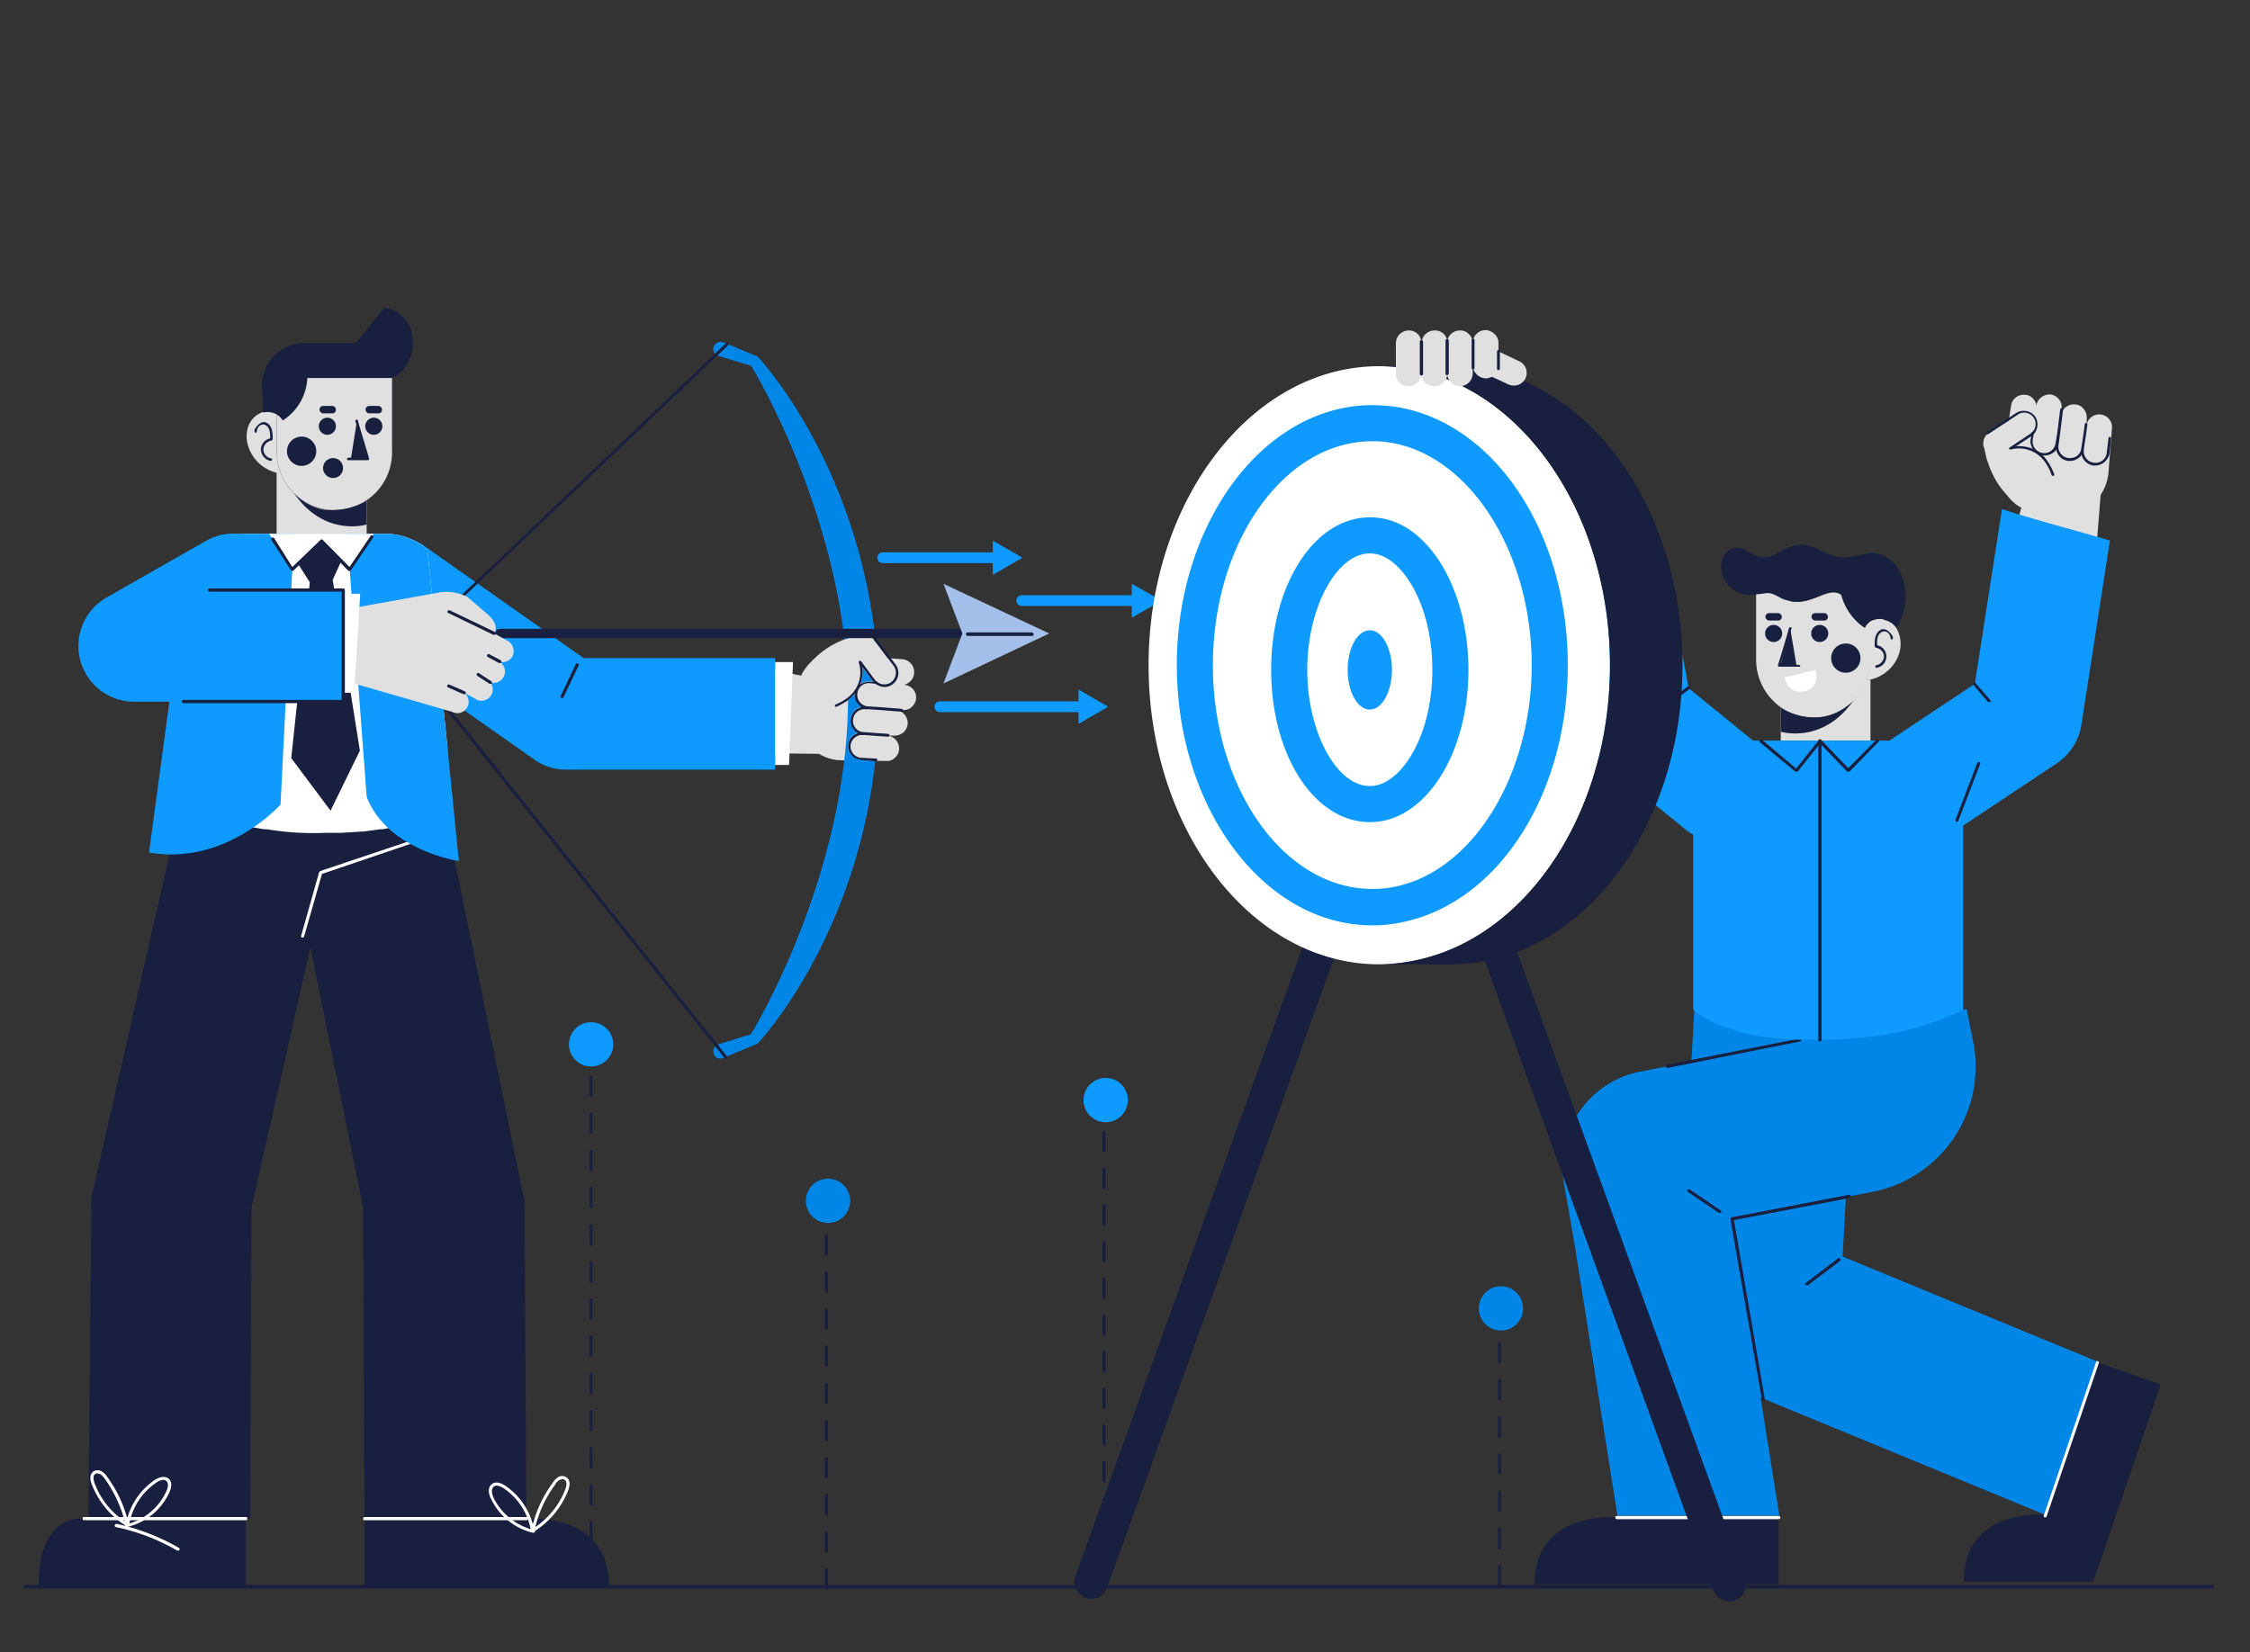 <svg xmlns="http://www.w3.org/2000/svg" viewBox="0 0 629.6 462.5"><rect x="0" y="0" width="629.6" height="462.5" fill="#333333" stroke="none"/><defs><style>.cls-1{isolation:isolate;}.cls-2{fill:#19203f;}.cls-3{fill:#0e9aff;}.cls-4{fill:#0086e7;}.cls-5{fill:#e0e0e0;}.cls-6{fill:#fff;}.cls-7{mix-blend-mode:soft-light;}.cls-8{fill:#a4bfea;}</style></defs><g class="cls-1"><g id="OBJECTS"><rect class="cls-2" x="6.6" y="443.6" width="612.9" height="1"/><path class="cls-2" d="M309,443.2a.5.5,0,0,1-.5-.4v-2.6c0-.3.2-.4.5-.4a.4.4,0,0,1,.4.4v2.6A.4.4,0,0,1,309,443.2Z"/><path class="cls-2" d="M309,435.5a.5.5,0,0,1-.5-.4v-5.2a.5.5,0,0,1,.5-.4.4.4,0,0,1,.4.4v5.2A.4.4,0,0,1,309,435.5Zm0-10.3a.5.5,0,0,1-.5-.4v-5.2a.5.5,0,0,1,.5-.4.4.4,0,0,1,.4.4v5.2A.4.4,0,0,1,309,425.2Zm0-10.3c-.3,0-.5-.1-.5-.4v-5.1a.5.5,0,0,1,.5-.5.5.5,0,0,1,.4.5v5.1A.4.4,0,0,1,309,414.9Zm0-10.2a.5.5,0,0,1-.5-.5v-5.1a.5.5,0,0,1,.5-.4.4.4,0,0,1,.4.4v5.1A.5.5,0,0,1,309,404.7Zm0-10.3a.5.5,0,0,1-.5-.4v-5.2a.5.5,0,0,1,.5-.4.4.4,0,0,1,.4.4V394A.4.4,0,0,1,309,394.4Zm0-10.3c-.3,0-.5-.1-.5-.4v-5.1a.5.5,0,0,1,.5-.5.5.5,0,0,1,.4.5v5.1A.4.4,0,0,1,309,384.1Zm0-10.2a.5.5,0,0,1-.5-.5v-5.1a.5.5,0,0,1,.5-.4.4.4,0,0,1,.4.4v5.1A.5.5,0,0,1,309,373.9Zm0-10.3a.5.5,0,0,1-.5-.4V358a.5.5,0,0,1,.5-.4.4.4,0,0,1,.4.4v5.2A.4.4,0,0,1,309,363.6Zm0-10.3a.5.5,0,0,1-.5-.4v-5.1a.5.5,0,0,1,.5-.5.5.5,0,0,1,.4.5v5.1A.4.4,0,0,1,309,353.3Zm0-10.2a.5.5,0,0,1-.5-.5v-5.1a.5.5,0,0,1,.5-.4.4.4,0,0,1,.4.4v5.1A.5.5,0,0,1,309,343.1Zm0-10.3a.5.5,0,0,1-.5-.4v-5.2a.5.5,0,0,1,.5-.4.4.4,0,0,1,.4.4v5.2A.4.4,0,0,1,309,332.8Zm0-10.3a.5.5,0,0,1-.5-.4V317a.5.5,0,0,1,.5-.5.5.5,0,0,1,.4.5v5.1A.4.4,0,0,1,309,322.5Z"/><path class="cls-2" d="M309,312.3a.5.5,0,0,1-.5-.5v-2.6a.5.5,0,0,1,.5-.4.4.4,0,0,1,.4.4v2.6A.5.5,0,0,1,309,312.3Z"/><path class="cls-2" d="M231.3,445a.5.5,0,0,1-.5-.4v-5.2a.5.5,0,0,1,.5-.5.5.5,0,0,1,.4.5v5.2A.4.4,0,0,1,231.3,445Zm0-10.4a.5.5,0,0,1-.5-.4V429a.5.5,0,0,1,.5-.5.5.5,0,0,1,.4.5v5.2A.4.4,0,0,1,231.3,434.6Zm0-10.4a.5.5,0,0,1-.5-.4v-5.2a.5.5,0,0,1,.5-.5.5.5,0,0,1,.4.5v5.2A.4.4,0,0,1,231.3,424.2Zm0-10.4a.5.5,0,0,1-.5-.4v-5.2c0-.3.2-.4.5-.4a.4.4,0,0,1,.4.4v5.2A.4.4,0,0,1,231.3,413.8Zm0-10.4a.5.5,0,0,1-.5-.4v-5.2a.5.5,0,0,1,.5-.4.4.4,0,0,1,.4.4V403A.4.4,0,0,1,231.3,403.4Zm0-10.4a.5.5,0,0,1-.5-.4v-5.2a.5.5,0,0,1,.5-.4.4.4,0,0,1,.4.4v5.2A.4.4,0,0,1,231.3,393Zm0-10.4a.5.5,0,0,1-.5-.4V377a.5.5,0,0,1,.5-.4.4.4,0,0,1,.4.4v5.2A.4.4,0,0,1,231.3,382.6Zm0-10.4c-.3,0-.5-.1-.5-.4v-5.2a.5.5,0,0,1,.5-.4.4.4,0,0,1,.4.4v5.2A.4.4,0,0,1,231.3,372.2Zm0-10.3a.5.5,0,0,1-.5-.5v-5.2a.5.5,0,0,1,.5-.4.4.4,0,0,1,.4.4v5.2A.5.5,0,0,1,231.3,361.9Zm0-10.4a.5.5,0,0,1-.5-.5v-5.2a.5.5,0,0,1,.5-.4.4.4,0,0,1,.4.4V351A.5.5,0,0,1,231.3,351.5Zm0-10.4a.5.5,0,0,1-.5-.5v-5.2a.5.5,0,0,1,.5-.4.4.4,0,0,1,.4.4v5.2A.5.5,0,0,1,231.3,341.1Z"/><path class="cls-2" d="M165.4,442.2a.4.4,0,0,1-.4-.4v-5.2a.5.5,0,0,1,.4-.5c.3,0,.4.2.4.5v5.2A.4.4,0,0,1,165.4,442.2Zm0-10.4a.4.4,0,0,1-.4-.4v-5.2a.5.5,0,0,1,.4-.5c.3,0,.4.2.4.5v5.2A.4.4,0,0,1,165.4,431.8Zm0-10.4a.4.4,0,0,1-.4-.4v-5.2a.5.5,0,0,1,.4-.5c.3,0,.4.2.4.5V421A.4.4,0,0,1,165.4,421.4Zm0-10.4a.4.4,0,0,1-.4-.4v-5.2a.4.4,0,0,1,.4-.4c.3,0,.4.1.4.4v5.2A.4.4,0,0,1,165.4,411Zm0-10.4a.4.4,0,0,1-.4-.4V395a.4.4,0,0,1,.4-.4.4.4,0,0,1,.4.4v5.2A.4.4,0,0,1,165.4,400.6Zm0-10.4a.4.4,0,0,1-.4-.4v-5.2a.4.4,0,0,1,.4-.4.4.4,0,0,1,.4.4v5.2A.4.4,0,0,1,165.4,390.2Zm0-10.4a.4.4,0,0,1-.4-.4v-5.2a.4.4,0,0,1,.4-.4.4.4,0,0,1,.4.4v5.2A.4.4,0,0,1,165.4,379.8Zm0-10.4a.4.4,0,0,1-.4-.4v-5.2a.4.4,0,0,1,.4-.4.4.4,0,0,1,.4.4V369C165.8,369.3,165.7,369.4,165.4,369.4Zm0-10.3a.5.5,0,0,1-.4-.5v-5.2a.4.4,0,0,1,.4-.4.4.4,0,0,1,.4.4v5.2C165.8,358.9,165.7,359.1,165.4,359.1Zm0-10.4a.5.5,0,0,1-.4-.5V343a.4.4,0,0,1,.4-.4.4.4,0,0,1,.4.4v5.2C165.8,348.5,165.7,348.7,165.4,348.7Zm0-10.4a.5.5,0,0,1-.4-.5v-5.2a.4.4,0,0,1,.4-.4.4.4,0,0,1,.4.4v5.2C165.8,338.1,165.7,338.3,165.4,338.3Zm0-10.4a.5.5,0,0,1-.4-.5v-5.2a.4.4,0,0,1,.4-.4.4.4,0,0,1,.4.4v5.2C165.8,327.7,165.7,327.9,165.4,327.9Zm0-10.4a.4.4,0,0,1-.4-.4v-5.2a.5.5,0,0,1,.4-.5c.3,0,.4.2.4.5v5.2A.4.4,0,0,1,165.4,317.5Zm0-10.4a.4.4,0,0,1-.4-.4v-5.2a.5.5,0,0,1,.4-.5c.3,0,.4.2.4.5v5.2A.4.4,0,0,1,165.4,307.1Zm0-10.4a.4.4,0,0,1-.4-.4v-5.2a.5.5,0,0,1,.4-.5c.3,0,.4.2.4.5v5.2A.4.4,0,0,1,165.4,296.7Z"/><path class="cls-2" d="M419.6,444a.4.4,0,0,1-.4-.4v-5.2a.4.4,0,1,1,.8,0v5.2A.4.4,0,0,1,419.6,444Zm0-10.4a.4.4,0,0,1-.4-.4V428a.4.4,0,1,1,.8,0v5.2A.4.4,0,0,1,419.6,433.6Zm0-10.4a.4.4,0,0,1-.4-.4v-5.2a.4.4,0,1,1,.8,0v5.2A.4.4,0,0,1,419.6,423.2Zm0-10.4a.4.4,0,0,1-.4-.4v-5.2a.4.4,0,1,1,.8,0v5.2A.4.4,0,0,1,419.6,412.8Zm0-10.4a.4.4,0,0,1-.4-.4v-5.2a.4.4,0,1,1,.8,0V402A.4.4,0,0,1,419.6,402.4Zm0-10.4a.4.4,0,0,1-.4-.4v-5.2a.4.4,0,0,1,.8,0v5.2A.4.4,0,0,1,419.6,392Zm0-10.4a.4.4,0,0,1-.4-.4V376a.4.4,0,0,1,.8,0v5.2A.4.4,0,0,1,419.6,381.6Zm0-10.4a.4.4,0,0,1-.4-.4v-5.2a.4.4,0,1,1,.8,0v5.2A.4.4,0,0,1,419.6,371.2Z"/><circle class="cls-3" cx="309.4" cy="307.9" r="6.2"/><circle class="cls-4" cx="420" cy="366.2" r="6.2"/><circle class="cls-4" cx="231.7" cy="336.1" r="6.2"/><circle class="cls-3" cx="165.4" cy="292.3" r="6.2"/><path class="cls-5" d="M252.6,198.7h-2.1a3.7,3.7,0,0,1,3.5,3.7,3.6,3.6,0,0,1-1.1,2.5,4,4,0,0,1-2.6,1h-1.7a3.7,3.7,0,0,1,3,3.6,3.3,3.3,0,0,1-1.1,2.5,3.2,3.2,0,0,1-2,1l-13-.2a12.2,12.2,0,0,1-6.3-1.8l-15.3-.2.5-23.7,9.8,2,.3-.7a16,16,0,0,1,2.8-3.5,24.3,24.3,0,0,1,8.9-5.9l1.5-.5,2.6-.9.6-.2h.9a4.1,4.1,0,0,1,2.5,1.1l.3.5,3.8,5.2,3.9.3a3.6,3.6,0,0,1,3.5,3.7,3.3,3.3,0,0,1-1.1,2.5,4.2,4.2,0,0,1-1.7,1,3.5,3.5,0,0,1,2.2,6.1A3.2,3.2,0,0,1,252.6,198.7Z"/><path class="cls-2" d="M252.7,198.9c0,.2-.2.3-.4.3l-6.4-.5-3.1-.2h-.4a2.4,2.4,0,0,1-1.4-.5,4.2,4.2,0,0,1-1.9-3v-.6h0a4.2,4.2,0,0,1,1.7-2.9,4.4,4.4,0,0,1,2.6-.7h2.1a.4.4,0,0,1,.1.3.4.4,0,0,1-.4.3h-.1l-1.8-.2a3.2,3.2,0,0,0-3.4,3,3.2,3.2,0,0,0,2.9,3.5l3.1.2,6.5.5C252.6,198.5,252.7,198.7,252.7,198.9Z"/><path class="cls-2" d="M248.9,205.9a.3.3,0,0,1-.3.3l-3-.2-4-.3h0a3.8,3.8,0,0,1-1.6-.5,3.1,3.1,0,0,1-1.1-.9,3.6,3.6,0,0,1-.9-2.2v-.6a4,4,0,0,1,3-3.6h1.2c.2,0,.3.2.3.4s0,.2-.1.2h-.3a3.2,3.2,0,0,0-3.4,3,3.1,3.1,0,0,0,.8,2.4,3,3,0,0,0,2,1h.2l3.9.3,3,.2C248.8,205.5,249,205.7,248.9,205.9Z"/><path class="cls-2" d="M245.5,212.7a.4.4,0,0,1-.4.4h-.2l-4-.3a4,4,0,0,1-3.6-3.6v-.6a3.9,3.9,0,0,1,2.7-3.4,2.5,2.5,0,0,1,1.5-.2c.2,0,.4.2.3.4l-.2.3h-.1a3.3,3.3,0,0,0-3.5,3,3.2,3.2,0,0,0,3,3.4l4,.2h.2C245.4,212.4,245.5,212.5,245.5,212.7Z"/><path class="cls-4" d="M244.3,190.7h-.9a4.4,4.4,0,0,0-2.6.7,9.9,9.9,0,0,0,.5-4.6Z"/><path class="cls-2" d="M249.8,191.5a3.7,3.7,0,0,1-3.9.4l-.8-.4a3,3,0,0,1-.8-.8l-3-4a9.9,9.9,0,0,1-.5,4.6,6.7,6.7,0,0,1-1.7,2.9,10.2,10.2,0,0,1-1.8,1.8h0a22.8,22.8,0,0,1-3.2,1.8.4.4,0,0,1-.5-.2h0a.5.5,0,0,1,.2-.4,16.2,16.2,0,0,0,3.5-2,8.9,8.9,0,0,0,3-9.8.4.4,0,0,1,.6-.4l4,5.4.5.5h.1l.3.2a3.2,3.2,0,0,0,3.6-.2,3.3,3.3,0,0,0,.7-4.5l-5.1-6.7-.7-1c-.1-.1-.1-.3.1-.5a.3.3,0,0,1,.5.1h0l5.7,7.7A3.9,3.9,0,0,1,249.8,191.5Z"/><path class="cls-3" d="M216.9,184.2H163.3l-44.6-31.4a15.6,15.6,0,0,0-18,25.5l48.7,34.2a15,15,0,0,0,8.9,2.9h58.6Z"/><path class="cls-2" d="M157.3,195.4h-.2c-.2-.2-.3-.4-.2-.6l4.2-8.9a.4.4,0,0,1,.8.4l-4.2,8.8C157.6,195.3,157.5,195.4,157.3,195.4Z"/><polygon class="cls-6" points="216.9 185.3 216.9 214.1 220.8 214.1 221.9 185.3 216.9 185.3"/><path class="cls-2" d="M109.7,105.8v18.5H74.2l-.9-15.7A11.9,11.9,0,0,1,85.2,96H99.6l7.9-9.9a9.2,9.2,0,0,1,8,8.9C116,103.2,109.7,105.8,109.7,105.8Z"/><path class="cls-5" d="M77.4,116v10.4c0,.3.1.5.1.8v.7c0,.3.1.5.1.8s.1.5.1.7a11.7,11.7,0,0,0,.5,2c.1.2.1.4.2.5a.4.4,0,0,0,.1.3h0a.4.4,0,0,0,.1.3,16.1,16.1,0,0,0,31.1-5.8V105.8H86a14.9,14.9,0,0,1-6.9,11.9A4.6,4.6,0,0,0,77.4,116Z"/><path class="cls-5" d="M102.6,140.1v9.3H77.4V132.2h1.1a.4.4,0,0,0,.1.3,16.1,16.1,0,0,0,24,7.6Z"/><path class="cls-5" d="M69.5,125a11,11,0,0,0,7.9,7.3h1.1a.4.4,0,0,1-.1-.3c-.1-.1-.1-.3-.2-.5a11.7,11.7,0,0,1-.5-2c0-.2-.1-.5-.1-.7s-.1-.5-.1-.8v-.7c0-.3-.1-.5-.1-.8V116a5,5,0,0,0-3.4-.6h-.7l-.6.3-.9.5a.1.1,0,0,1-.1.1h0a6.8,6.8,0,0,0-2.1,2.7A8.6,8.6,0,0,0,69.5,125Z"/><circle class="cls-2" cx="104.6" cy="119.3" r="2.4"/><rect class="cls-2" x="102.3" y="113.6" width="4.6" height="2.08" rx="1" transform="translate(209.2 229.3) rotate(180)"/><circle class="cls-2" cx="91.6" cy="119.3" r="2.4"/><rect class="cls-2" x="89.3" y="113.6" width="4.6" height="2.08" rx="1" transform="translate(183.3 229.3) rotate(-180)"/><g class="cls-7"><circle class="cls-2" cx="84.4" cy="126.3" r="4.1"/></g><path class="cls-2" d="M82.3,138.1s4.3,4.8,10.5,4.7,9.8-2.7,9.8-2.7v6.7S90.9,150.5,82.3,138.1Z"/><g class="cls-7"><polygon class="cls-2" points="99.8 118.3 98.2 128.3 102.7 128.3 99.8 118.3"/></g><path class="cls-2" d="M74.5,118.3c1.8.8,1.8,3,1.8,4.7l-.3.3a2.7,2.7,0,0,0-2.3,2.4,2.6,2.6,0,0,0,2.1,2.6c.5,0,.4.7-.1.7a3.4,3.4,0,0,1-2.7-3.3,3.3,3.3,0,0,1,2.6-3c0-1.3,0-2.8-1.1-3.6s-2.4.1-2.6,1.4-.8.4-.7-.1S72.9,117.5,74.5,118.3Z"/><path class="cls-2" d="M97.5,128.1h5l-3-10a.4.4,0,1,1,.7-.1c1,3.4,2.1,6.9,3.1,10.4.1.2-.2.4-.4.4H97.4C97,128.8,97,128.1,97.5,128.1Z"/><circle class="cls-2" cx="93.2" cy="131" r="2.8"/><polygon class="cls-2" points="24.7 425.1 70 425.1 70.4 337.9 96.4 223 51.1 223 25.6 335.1 24.7 425.1"/><polygon class="cls-2" points="102 425.1 147.3 425.1 146.8 336.4 123.1 220.5 77.8 220.5 101.6 337.9 102 425.1"/><path class="cls-2" d="M102,425.1h45.3s23.1-2.2,23.1,18.7H102Z"/><path class="cls-6" d="M147.3,425.5H102a.4.4,0,0,1-.4-.4.5.5,0,0,1,.4-.5h45.3a.5.5,0,0,1,.5.5A.5.5,0,0,1,147.3,425.5Z"/><path class="cls-6" d="M149.2,429h-.1a17.5,17.5,0,0,1-11.7-9.5c-.9-1.7-.8-3.3.2-4.1s2.4-.5,3.9.5a19.2,19.2,0,0,1,7.6,10.7,34.9,34.9,0,0,1,5.5-11.5,5.7,5.7,0,0,1,1.5-1.6,2.1,2.1,0,0,1,2.4,0c1,.6,1.1,1.9.5,3.6a23.7,23.7,0,0,1-9.3,11.4v.2A.5.5,0,0,1,149.2,429ZM139,415.8a1.1,1.1,0,0,0-.8.3c-.8.6-.6,2-.1,3.1a17.1,17.1,0,0,0,10.4,8.8,17.9,17.9,0,0,0-7.5-11.4A4.6,4.6,0,0,0,139,415.8Zm18.4-1.8-.8.2a3.5,3.5,0,0,0-1.3,1.4,32.7,32.7,0,0,0-5.5,11.8,22.6,22.6,0,0,0,8.4-10.6c.2-.5.7-2-.2-2.6S157.6,414,157.4,414Z"/><path class="cls-2" d="M68.8,425.1H23.5s-12.7-2.2-12.7,18.7h58Z"/><path class="cls-6" d="M68.8,425.5H23.5a.4.4,0,0,1-.4-.4c0-.3.1-.5.4-.5H68.8c.3,0,.4.2.4.5A.4.4,0,0,1,68.8,425.5Z"/><path class="cls-6" d="M35.4,427.4c-.2,0-.3-.1-.4-.3v-.2a23.7,23.7,0,0,1-9.3-11.4c-.7-1.7-.5-3,.5-3.7a2.3,2.3,0,0,1,2.4.1,5.7,5.7,0,0,1,1.5,1.6A34.9,34.9,0,0,1,35.6,425a19.2,19.2,0,0,1,7.6-10.7c1.5-1,2.9-1.2,3.9-.5s1.1,2.3.2,4.1a17.4,17.4,0,0,1-11.8,9.5Zm10.3-13.2a3.7,3.7,0,0,0-2,.8,17.9,17.9,0,0,0-7.5,11.4,16.6,16.6,0,0,0,10.3-8.9c.5-1,.8-2.4,0-3A1.1,1.1,0,0,0,45.7,414.2Zm-18.4-1.8a.8.8,0,0,0-.7.2c-.8.5-.3,2.1-.1,2.6a22,22,0,0,0,8.4,10.6A36.4,36.4,0,0,0,29.4,414a5.8,5.8,0,0,0-1.3-1.4Z"/><path class="cls-6" d="M49.8,434h-.2a57.9,57.9,0,0,0-17.2-6.6c-.2-.1-.4-.3-.3-.5s.3-.4.5-.4A60.4,60.4,0,0,1,50,433.2a.4.4,0,0,1,.2.6C50.1,434,50,434,49.8,434Z"/><path class="cls-6" d="M84.7,262.4h-.2a.4.4,0,0,1-.2-.6l5-17.7.3-.3,26.2-8.8c.2-.1.4,0,.5.3s0,.4-.3.5l-25.9,8.8-5,17.5C85,262.3,84.9,262.4,84.7,262.4Z"/><path class="cls-6" d="M125.2,209.1v15.7a27,27,0,0,1-7.4,4.2,40.8,40.8,0,0,1-5.3,1.8,53.8,53.8,0,0,1-5.4,1.3h-.7l-4.4.6h0l-6.6.4H91.3a89.4,89.4,0,0,1-9-.1c-2.6-.2-5.2-.5-7.6-.9h-.8l-2.9-.5a83.5,83.5,0,0,1-21.4-6.7V166.6a17.8,17.8,0,0,1,1-5.6,17.5,17.5,0,0,1,2.2-4.3l.4-.5a16.4,16.4,0,0,1,4.3-4h0a19.2,19.2,0,0,1,3.5-1.8,18.7,18.7,0,0,1,5.9-1h41a16.8,16.8,0,0,1,9.4,2.8h0l2.3,1.7Z"/><path class="cls-3" d="M128.4,241s-20.1-3-25.8-18l-5.5-73.6h10.8a16.8,16.8,0,0,1,9.4,2.8h0l2.3,1.7,5.6,55.2Z"/><path class="cls-3" d="M82.3,149.4l-3.8,75.8a45.5,45.5,0,0,1-7.5,6.3c-6.5,4.5-16.9,9.3-29.3,7.1l7.9-58.5,3.2-23.4.4-.5a16.4,16.4,0,0,1,4.3-4h0a19.2,19.2,0,0,1,3.5-1.8,18.7,18.7,0,0,1,5.9-1Z"/><polygon class="cls-6" points="75.3 149.4 81.8 159.4 90 151.4 97.8 159.4 104.6 149.4 75.3 149.4"/><path class="cls-2" d="M81.8,159.8h-.1l-.3-.2-5.5-8.5a.5.5,0,0,1,.2-.6.5.5,0,0,1,.6.1l5.1,8.1,7.9-7.6a.4.4,0,0,1,.6,0l7.5,7.6,5.9-8.7c.1-.2.4-.2.6-.1s.2.4.1.6l-6.2,9.1-.3.2h-.4L90,152l-7.9,7.7Z"/><polygon class="cls-2" points="90 151.4 83.4 157.8 86.7 163 81.5 212.2 92.5 226.9 100.7 210.1 93.1 162.3 95.5 157 90 151.4"/><path class="cls-4" d="M244.9,213.1c-5.5,50.2-32.9,79-32.9,79l-9.6,4a2,2,0,0,1-2.5-.7,2.7,2.7,0,0,1-.3-1.2,2,2,0,0,1,1.4-1.9l9.1-2.8S237,246,237.3,196v0a10.2,10.2,0,0,0,1.8-1.8h0v.6a4.2,4.2,0,0,0,1.9,3,4,4,0,0,0-3,3.6v.6a3.6,3.6,0,0,0,.9,2.2,3.1,3.1,0,0,0,1.1.9,3.9,3.9,0,0,0-2.7,3.4v.6a4,4,0,0,0,3.6,3.6Z"/><path class="cls-4" d="M244.9,178.3a.3.3,0,0,0-.5-.1v.2a4.1,4.1,0,0,0-2.5-1.1h-.9l-.6.2-2.6.9-1.5.5c-5.1-42.5-26.1-76.5-26.1-76.5L201,99.6a2,2,0,0,1-1.1-3h0a2.2,2.2,0,0,1,2.5-.8l9.6,4S239.2,128.4,244.9,178.3Z"/><path class="cls-2" d="M237.3,196h0v0Z"/><path class="cls-2" d="M244.3,178.7c-.1-.1-.1-.3.1-.5a.3.3,0,0,1,.5.1c0,.4.1.9.1,1.4Z"/><path class="cls-2" d="M203,296.3l-.3-.2L112.4,183c-.1-.2-.1-.5.1-.6L203.2,96c.1-.2.4-.2.6,0a.6.6,0,0,1,0,.6l-90.5,86.1,90.1,112.9a.5.5,0,0,1-.1.6Z"/><path class="cls-2" d="M273.8,178.6H139.9a1.2,1.2,0,0,1-1.3-1.3,1.3,1.3,0,0,1,1.3-1.3H273.8a1.3,1.3,0,0,1,1.3,1.3A1.2,1.2,0,0,1,273.8,178.6Z"/><polygon class="cls-8" points="264 191.3 269.3 177.3 264 163.4 293.6 177.3 264 191.3"/><path class="cls-2" d="M288.7,177h-18c-.6,0-.5,1,.1,1h18C289.5,178,289.3,177,288.7,177Z"/><path class="cls-3" d="M303.2,199.3H263a1.5,1.5,0,0,1,0-3h40.2a1.5,1.5,0,0,1,0,3Z"/><polygon class="cls-3" points="301.8 202.6 310.1 197.8 301.8 193 301.8 202.6"/><path class="cls-3" d="M279.2,157.6H247a1.5,1.5,0,0,1-1.5-1.5,1.5,1.5,0,0,1,1.5-1.5h32.2a1.5,1.5,0,0,1,1.5,1.5A1.5,1.5,0,0,1,279.2,157.6Z"/><polygon class="cls-3" points="277.8 160.9 286.1 156.1 277.8 151.3 277.8 160.9"/><path class="cls-3" d="M318.1,169.6H285.9a1.5,1.5,0,0,1-1.5-1.5,1.5,1.5,0,0,1,1.5-1.5h32.2a1.5,1.5,0,0,1,1.5,1.5A1.5,1.5,0,0,1,318.1,169.6Z"/><polygon class="cls-3" points="316.7 172.9 325 168.1 316.7 163.4 316.7 172.9"/><path class="cls-5" d="M143.4,183.7a3.1,3.1,0,0,1-2.4,1.6h-1.1a3.2,3.2,0,0,1,1,4.2,3.1,3.1,0,0,1-2.4,1.6,2,2,0,0,1-1.3-.1,3.2,3.2,0,0,1,.3,3.5,3.1,3.1,0,0,1-2.4,1.6,2.6,2.6,0,0,1-1.9-.4l-3.3-1.8a3.2,3.2,0,0,1-1.6,5.7,4.1,4.1,0,0,1-1.9-.4l-28.7-8.3-1.2-20.3,27.1-4.9a13.6,13.6,0,0,1,7.1,1.3l5.7,4.9c1.6,1.4,2.8,3.1,2.1,5.1l-.2.3,3.8,2.1A3.3,3.3,0,0,1,143.4,183.7Z"/><path class="cls-2" d="M138.3,177.7h-.2l-12.6-6.1c-.3-.1-.4-.3-.2-.6a.4.4,0,0,1,.5-.2l12.7,6.1a.5.5,0,0,1,.2.6C138.6,177.6,138.5,177.7,138.3,177.7Z"/><path class="cls-2" d="M129.9,194.3h-.2l-4.3-1.9a.4.4,0,0,1-.2-.6.4.4,0,0,1,.5-.2l4.4,1.9a.5.5,0,0,1,.2.6C130.2,194.2,130.1,194.3,129.9,194.3Z"/><path class="cls-2" d="M137.2,191.4H137l-3.4-2.2c-.2-.2-.3-.4-.2-.6s.4-.3.6-.2l3.5,2.3c.2.1.2.4.1.6A.5.5,0,0,1,137.2,191.4Z"/><path class="cls-2" d="M139.9,185.6h-.2l-3.2-1.7a.5.5,0,0,1-.2-.6c.2-.2.4-.3.6-.2l3.2,1.7a.4.4,0,0,1,.1.6C140.2,185.6,140,185.6,139.9,185.6Z"/><path class="cls-3" d="M96.1,165.2h-15a15.7,15.7,0,0,0-23.3-13.9L29.9,167.2a15.6,15.6,0,0,0,7.7,29.2H96.1Z"/><polygon class="cls-6" points="96.1 193.9 96.1 166.2 100.8 166.2 99.1 193.9 96.1 193.9"/><path class="cls-2" d="M96.1,196.8H51.3a.4.4,0,0,1-.4-.4.5.5,0,0,1,.4-.5H95.6V165.6h-37a.4.4,0,0,1-.4-.4c0-.3.1-.5.4-.5H96.1a.5.5,0,0,1,.4.5v31.2A.4.4,0,0,1,96.1,196.8Z"/><path class="cls-4" d="M587.2,381.2l-15.1,42.7-86.4-35.6a25.9,25.9,0,0,1-16-25.4l4.4-80.5h45.3l-3.8,69.3Z"/><path class="cls-5" d="M523.4,173.9v11.9a.8.8,0,0,0-.1.4v.4c-.1.3-.1.5-.2.8a7.3,7.3,0,0,1-.5,2,4.3,4.3,0,0,0-.1.5v.2h0v.3a16.3,16.3,0,0,1-13.9,10.4,16.7,16.7,0,0,1-10.1-2.7,16.4,16.4,0,0,1-7.1-13.4V165.1a5.5,5.5,0,0,1,3.1-.5,6.6,6.6,0,0,1,2.8,1.6,9.7,9.7,0,0,0,3.1,1.8c3,1.1,5.9,0,8.7-1.1s4.5-1.7,6.3-.4a16.4,16.4,0,0,0,6.5,9.2A4.2,4.2,0,0,1,523.4,173.9Z"/><path class="cls-5" d="M498.3,198.1v9.2h25.1V190.2h-1a.4.4,0,0,0-.1.3,16.3,16.3,0,0,1-13.9,10.4A16.7,16.7,0,0,1,498.3,198.1Z"/><path class="cls-5" d="M531.4,183a11,11,0,0,1-8,7.2h-1v-.2a4.3,4.3,0,0,1,.1-.5,7.3,7.3,0,0,0,.5-2c.1-.3.1-.5.2-.8v-.8a1.5,1.5,0,0,0,.1-.7V173.9a5.3,5.3,0,0,1,3.5-.6l.6.2.5.2h.2l.9.5h.1a7.1,7.1,0,0,1,1.5,1.5l.6,1.2A9.2,9.2,0,0,1,531.4,183Z"/><circle class="cls-2" cx="496.3" cy="177.3" r="2.4"/><rect class="cls-2" x="494" y="171.6" width="4.6" height="2.08" rx="1"/><circle class="cls-2" cx="509.2" cy="177.3" r="2.4"/><rect class="cls-2" x="506.9" y="171.6" width="4.6" height="2.08" rx="1"/><g class="cls-7"><circle class="cls-2" cx="516.5" cy="184.2" r="4.1"/></g><path class="cls-2" d="M518.6,196.1s-4.3,4.7-10.6,4.7a17.7,17.7,0,0,1-9.7-2.7v6.7S510,208.4,518.6,196.1Z"/><g class="cls-7"><polygon class="cls-2" points="501 176.2 502.7 186.2 498.2 186.2 501 176.2"/></g><path class="cls-2" d="M526.4,176.2c-1.8.9-1.9,3-1.8,4.8l.3.3a2.6,2.6,0,0,1,2.3,2.4,2.7,2.7,0,0,1-2.2,2.5c-.4.1-.3.8.1.7a3.2,3.2,0,0,0,.2-6.3c-.1-1.3-.1-2.8,1.1-3.6s2.4.2,2.6,1.4.7.4.7,0S528,175.5,526.4,176.2Z"/><path class="cls-2" d="M503.4,186.1l-5.1-.2,3-10c.2-.4-.5-.5-.7-.1-1,3.5-2,6.9-3.1,10.4a.4.4,0,0,0,.4.4h5.6C503.9,186.7,503.8,186.1,503.4,186.1Z"/><path class="cls-6" d="M499.3,189.6l8.8-2.1s1.4,5-3.2,6S499.3,189.6,499.3,189.6Z"/><path class="cls-2" d="M533.2,166a15.6,15.6,0,0,0-1.5-5.8,9.6,9.6,0,0,0-6.1-5.2c-3.2-.7-6.2,1-9.4,1s-5.8-1.6-8.7-2.8-5.1-.9-7.8.4-2.9,1.6-4.5,2.2a7.1,7.1,0,0,1-2.9,0c-1.7-.3-2.9-1.5-4.5-2.1-3.9-1.6-6.7,2.2-6.1,5.9a8,8,0,0,0,7.4,6.9,47.5,47.5,0,0,0,5.3-.5c1.9-.1,3.2,1.2,4.9,1.8l1.8.5c2.7.5,5.3-.4,7.8-1.4s4.5-1.7,6.3-.4a16.4,16.4,0,0,0,6.5,9.2,4.2,4.2,0,0,1,1.7-1.8,5.3,5.3,0,0,1,3.5-.6l.6.2.5.2h.2l.9.5h.1a7.1,7.1,0,0,1,1.5,1.5,2.5,2.5,0,0,1,.4-.7A17.3,17.3,0,0,0,533.2,166Z"/><path class="cls-4" d="M523.9,333.6l-39.2,7.5,13.2,83.1H452.6l-11.8-74.7L437.6,331a27,27,0,0,1,21.5-31.1l17.8-3.4,73.4-14.1,1.9,9.5A35.7,35.7,0,0,1,523.9,333.6Z"/><path class="cls-2" d="M497.7,424.7H452.4s-23-2.1-23,18.7h68.3Z"/><path class="cls-6" d="M497.7,425.2H452.4a.5.5,0,0,1-.4-.5.4.4,0,0,1,.4-.4h45.3a.5.5,0,0,1,.5.4A.5.5,0,0,1,497.7,425.2Z"/><path class="cls-2" d="M466.6,298.9a.4.4,0,0,1-.4-.4c-.1-.2.1-.4.3-.5l37-7.3c.2-.1.4.1.5.3s-.1.5-.4.5l-36.9,7.4Z"/><path class="cls-2" d="M493.4,391.9c-.2,0-.4-.1-.4-.3l-8.8-50.4c0-.2.1-.5.4-.5l32.8-6.3c.2,0,.5.1.5.4a.5.5,0,0,1-.3.5l-32.4,6.2,8.6,49.9a.4.4,0,0,1-.3.5Z"/><path class="cls-2" d="M481.3,339.5H481l-8.7-5.9c-.2-.1-.2-.4-.1-.6a.5.5,0,0,1,.6-.1l8.7,5.9a.5.5,0,0,1,.1.6C481.5,339.5,481.4,339.5,481.3,339.5Z"/><path class="cls-2" d="M505.6,359.7h-.4c-.1-.2-.1-.5.1-.6l9-6.9c.2-.1.5-.1.6.1a.5.5,0,0,1,0,.6l-9.1,6.9Z"/><path class="cls-2" d="M604.6,387.5l-18.4,53.9-.4,1.3H549.5c-.1-20,21-18.9,22.9-18.8l14.5-42.6Z"/><path class="cls-6" d="M572.3,424.7h-.2a.4.4,0,0,1-.2-.5l14.6-42.9a.4.4,0,0,1,.6-.3.4.4,0,0,1,.2.5l-14.6,42.9A.5.5,0,0,1,572.3,424.7Z"/><path class="cls-5" d="M576.9,114.3l-.2,2.2a3.6,3.6,0,0,1,3.9-3.3,3.1,3.1,0,0,1,2.4,1.2,3.5,3.5,0,0,1,.9,2.6v1.8h0a3.6,3.6,0,0,1,3.8-2.8,3.5,3.5,0,0,1,2.4,1.2,3.6,3.6,0,0,1,.9,2.2l-1,12.9a13.2,13.2,0,0,1-2.2,6.2l-1.2,15.2-23.6-1.9,2.6-9.7-.7-.4a13,13,0,0,1-3.2-3,23.8,23.8,0,0,1-5.4-9.2,8.8,8.8,0,0,1-.5-1.5l-.6-2.7a1.4,1.4,0,0,1-.2-.6,2.7,2.7,0,0,1,0-.9,3.3,3.3,0,0,1,1.2-2.4l.5-.3,5.4-3.4.6-3.9a3.6,3.6,0,0,1,3.9-3.3,3.1,3.1,0,0,1,2.4,1.2,3,3,0,0,1,.8,1.8,3.8,3.8,0,0,1,3.9-3.1,3.6,3.6,0,0,1,2.4,1.3A3.5,3.5,0,0,1,576.9,114.3Z"/><path class="cls-2" d="M577,114.2c.2,0,.4.2.3.4l-.8,6.4-.4,3.1a.6.6,0,0,0-.1.4,5.9,5.9,0,0,1-.6,1.4,4.3,4.3,0,0,1-3.2,1.6h-.6a4,4,0,0,1-2.8-1.9,3.8,3.8,0,0,1-.6-2.6l.2-.9v-.9c0-.1,0-.1.1-.2h.3c.2,0,.3.2.3.4h0l-.3,1.7a3.3,3.3,0,0,0,2.8,3.7,3.2,3.2,0,0,0,3.6-2.8l.5-3,.8-6.5C576.7,114.3,576.8,114.2,577,114.2Z"/><path class="cls-2" d="M583.8,118.4c.2,0,.3.2.3.4l-.4,3-.6,3.9h0a2.8,2.8,0,0,1-.6,1.5,2.2,2.2,0,0,1-.9,1,3.6,3.6,0,0,1-2.3.8h-.6a3.8,3.8,0,0,1-3.3-3.2,4.9,4.9,0,0,1-.1-1.2c.1-.2.2-.4.4-.3h.3c0,.1.1.2,0,.3a3.2,3.2,0,0,0,2.8,3.6,3.5,3.5,0,0,0,2.4-.6,3.2,3.2,0,0,0,1.2-2v-.2l.6-3.9.4-3C583.4,118.5,583.6,118.4,583.8,118.4Z"/><path class="cls-2" d="M590.4,122.3c.2,0,.4.2.3.4v.2l-.4,4a4.2,4.2,0,0,1-3.9,3.4h-.6a4,4,0,0,1-3.3-2.9,7.1,7.1,0,0,1-.1-1.5c.1-.2.2-.3.4-.3a.3.3,0,0,1,.3.3h0a3.2,3.2,0,0,0,2.8,3.6,3.1,3.1,0,0,0,3.6-2.7l.5-4.1h0C590,122.4,590.2,122.2,590.4,122.3Z"/><path class="cls-2" d="M569.5,116.6a4.1,4.1,0,0,1,.2,4,2.2,2.2,0,0,1-.5.8,2.7,2.7,0,0,1-.8.7l-4.3,2.8a10.7,10.7,0,0,1,4.7.7,9.3,9.3,0,0,1,2.8,1.9,8.3,8.3,0,0,1,1.6,2h0a15.9,15.9,0,0,1,1.6,3.2.4.4,0,0,1-.2.5h-.1a.5.5,0,0,1-.4-.2,13.4,13.4,0,0,0-1.8-3.6,8.9,8.9,0,0,0-9.6-3.6.4.4,0,0,1-.5-.2.4.4,0,0,1,.2-.4l5.6-3.7.6-.5h0l.3-.3a3.2,3.2,0,0,0-4.5-4.5l-7,4.6-1,.7c-.1.1-.4,0-.5-.1a.4.4,0,0,1,.1-.5h0l8-5.2A4,4,0,0,1,569.5,116.6Z"/><path class="cls-3" d="M549.3,224.6v58.1A86.3,86.3,0,0,1,525,290h-.8c-2.4.4-4.9.6-7.6.8a88.8,88.8,0,0,1-9,.2h-4c-2.4,0-4.6-.2-6.7-.4h0a39.2,39.2,0,0,1-5.1-.7,36.1,36.1,0,0,1-5.4-1.2l-5.3-1.8a26.5,26.5,0,0,1-7.3-4.3V224.6a17.3,17.3,0,0,1,7.8-14.5h0a17.9,17.9,0,0,1,9.4-2.8h41a17.3,17.3,0,0,1,6,1.1,13.5,13.5,0,0,1,3.4,1.7h.1a17.8,17.8,0,0,1,4.2,4,18,18,0,0,1,2.7,4.9A17.3,17.3,0,0,1,549.3,224.6Z"/><path class="cls-3" d="M491.4,208l-18.9-15.4-5.3-28.9c-10.4,1-20.8,1.3-31.2,1.6l6.2,37.2a15.8,15.8,0,0,0,5.7,10.3l23.8,19.4a15.9,15.9,0,0,0,9.8,3.5,15.6,15.6,0,0,0,9.9-27.7Z"/><path class="cls-3" d="M560.2,142.5l-7.6,48.9-26.3,17.5a15.6,15.6,0,0,0,8.7,28.6,15.4,15.4,0,0,0,8.6-2.6l32-21.3a15.9,15.9,0,0,0,6.8-10.6l8-51.7C580.3,148.3,570.1,145.7,560.2,142.5Z"/><path class="cls-2" d="M517.2,216h-.3l-7.6-7.9-6.3,7.9h-.6l-9.9-8.2c-.2-.2-.2-.5,0-.6a.4.4,0,0,1,.6-.1l9.5,8,6.3-7.9.3-.2h.3l7.7,8,7.9-8h.6c.2.2.2.5,0,.6l-8.1,8.3Z"/><path class="cls-2" d="M509.2,291.5a.4.4,0,0,1-.4-.4V207.3a.4.4,0,0,1,.4-.4.5.5,0,0,1,.5.4v83.8A.5.5,0,0,1,509.2,291.5Z"/><path class="cls-2" d="M547.6,230h-.2a.5.5,0,0,1-.2-.6l6.1-15.9a.5.5,0,0,1,.6-.2c.2,0,.3.3.2.5L548,229.7C547.9,229.9,547.8,230,547.6,230Z"/><path class="cls-2" d="M556.6,196.5h-.3l-4-4.7a.4.4,0,0,1,0-.6c.2-.1.5-.1.6.1l4,4.6a.4.4,0,0,1,0,.6Z"/><path class="cls-2" d="M465.6,198.1c-.1,0-.3,0-.3-.2s-.1-.4,0-.6l6.9-5.1c.2-.1.5-.1.6.1a.4.4,0,0,1-.1.6l-6.8,5.1Z"/><path class="cls-2" d="M305.4,447.5a4.1,4.1,0,0,1-1.6-.3,4.8,4.8,0,0,1-2.9-6l63.8-176.8a4.6,4.6,0,0,1,6-2.8,4.6,4.6,0,0,1,2.8,6L309.8,444.4A4.7,4.7,0,0,1,305.4,447.5Z"/><path class="cls-6" d="M450.5,186.2c0,41.7-23.6,76.3-54.4,82.6a49,49,0,0,1-10.2,1.1c-35.6,0-64.5-37.5-64.5-83.7s28.9-83.7,64.5-83.7a49,49,0,0,1,10.2,1C426.9,109.8,450.5,144.4,450.5,186.2Z"/><path class="cls-2" d="M470.8,186.2c0,46.2-28.9,83.7-64.6,83.7H385.9a49,49,0,0,0,10.2-1.1c30.8-6.3,54.4-40.9,54.4-82.6s-23.6-76.4-54.4-82.7a49,49,0,0,0-10.2-1h20.3C441.9,102.5,470.8,140,470.8,186.2Z"/><path class="cls-3" d="M384,259c-30.2,0-54.7-32.7-54.7-72.8s24.5-72.8,54.7-72.8a44.1,44.1,0,0,1,8.9.9c26.5,5.7,45.8,35.9,45.8,71.9s-19.3,66.1-45.8,71.8A38,38,0,0,1,384,259Zm0-135.5c-24.6,0-44.6,28.1-44.6,62.7s20,62.6,44.6,62.6a29.9,29.9,0,0,0,6.7-.7c21.6-4.6,37.9-31.3,37.9-61.9s-16.3-57.3-37.9-62A29.9,29.9,0,0,0,384,123.5Z"/><path class="cls-3" d="M383.3,230.1c-15.5,0-27.6-18.7-27.6-42.6s12.1-42.7,27.6-42.7a20.5,20.5,0,0,1,4.9.6c13.1,3.5,22.7,21.2,22.7,42.1s-9.6,38.5-22.8,42A19.1,19.1,0,0,1,383.3,230.1Zm0-75.2c-9.3,0-17.5,15.2-17.5,32.6S374,220,383.3,220a9.1,9.1,0,0,0,2.3-.3c7.4-2,15.2-14.6,15.2-32.2s-7.8-30.3-15.2-32.3A9.1,9.1,0,0,0,383.3,154.9Z"/><ellipse class="cls-3" cx="383.3" cy="187.5" rx="6.2" ry="11.1"/><path class="cls-2" d="M483.9,448.2a4.7,4.7,0,0,1-4.4-3.1L415,267.6a4.7,4.7,0,0,1,8.8-3.2l64.5,177.4a4.8,4.8,0,0,1-2.8,6.1A4.5,4.5,0,0,1,483.9,448.2Z"/><path class="cls-5" d="M426.9,105.8a3.7,3.7,0,0,1-2,1.9,3.9,3.9,0,0,1-2.8-.1l-7.7-3.6a3.7,3.7,0,0,1-1.7-4.8,3.5,3.5,0,0,1,2-1.8,3.9,3.9,0,0,1,2.8.1l7.6,3.6A3.6,3.6,0,0,1,426.9,105.8Z"/><path class="cls-5" d="M394.2,108.1a3.4,3.4,0,0,1-3.6-3.6V96.1a3.6,3.6,0,0,1,3.5-3.6,3.4,3.4,0,0,1,3.6,3.6v8.4A3.6,3.6,0,0,1,394.2,108.1Z"/><path class="cls-5" d="M401.4,108.1a3.4,3.4,0,0,1-3.6-3.6V96.1a3.6,3.6,0,0,1,3.6-3.6,3.4,3.4,0,0,1,3.6,3.6v8.4A3.6,3.6,0,0,1,401.4,108.1Z"/><path class="cls-5" d="M408.5,108.1a3.8,3.8,0,0,1-3.6-3.6V96.1a3.6,3.6,0,0,1,3.6-3.6,3.2,3.2,0,0,1,2.5,1,3.4,3.4,0,0,1,1.1,2.5v8.5A3.6,3.6,0,0,1,408.5,108.1Z"/><path class="cls-5" d="M415.7,105.9a3.8,3.8,0,0,1-3.6-3.6V96a3.6,3.6,0,0,1,3.6-3.6,3.6,3.6,0,0,1,2.5,1.1,3.3,3.3,0,0,1,1.1,2.5v6.3A3.6,3.6,0,0,1,415.7,105.9Z"/><path class="cls-2" d="M412,94.9c0-.1.1-.1.2-.1a.4.4,0,0,1,.4.4V103a.4.4,0,0,1-.8,0V95.2C411.8,95.1,411.8,95,412,94.9Z"/><path class="cls-2" d="M419.1,98h.2a.4.4,0,0,1,.4.4v4.8a.4.4,0,1,1-.8,0V98.3A.3.3,0,0,1,419.1,98Z"/><path class="cls-2" d="M404.8,94.9h.2a.5.5,0,0,1,.4.5v9.2a.5.5,0,0,1-.5.4.4.4,0,0,1-.4-.4V95.3A.5.5,0,0,1,404.8,94.9Z"/><path class="cls-2" d="M397.6,95.2h.2a.5.5,0,0,1,.4.5v8.9a.5.5,0,0,1-.4.5.5.5,0,0,1-.5-.5V95.6C397.4,95.4,397.4,95.3,397.6,95.2Z"/></g></g></svg>